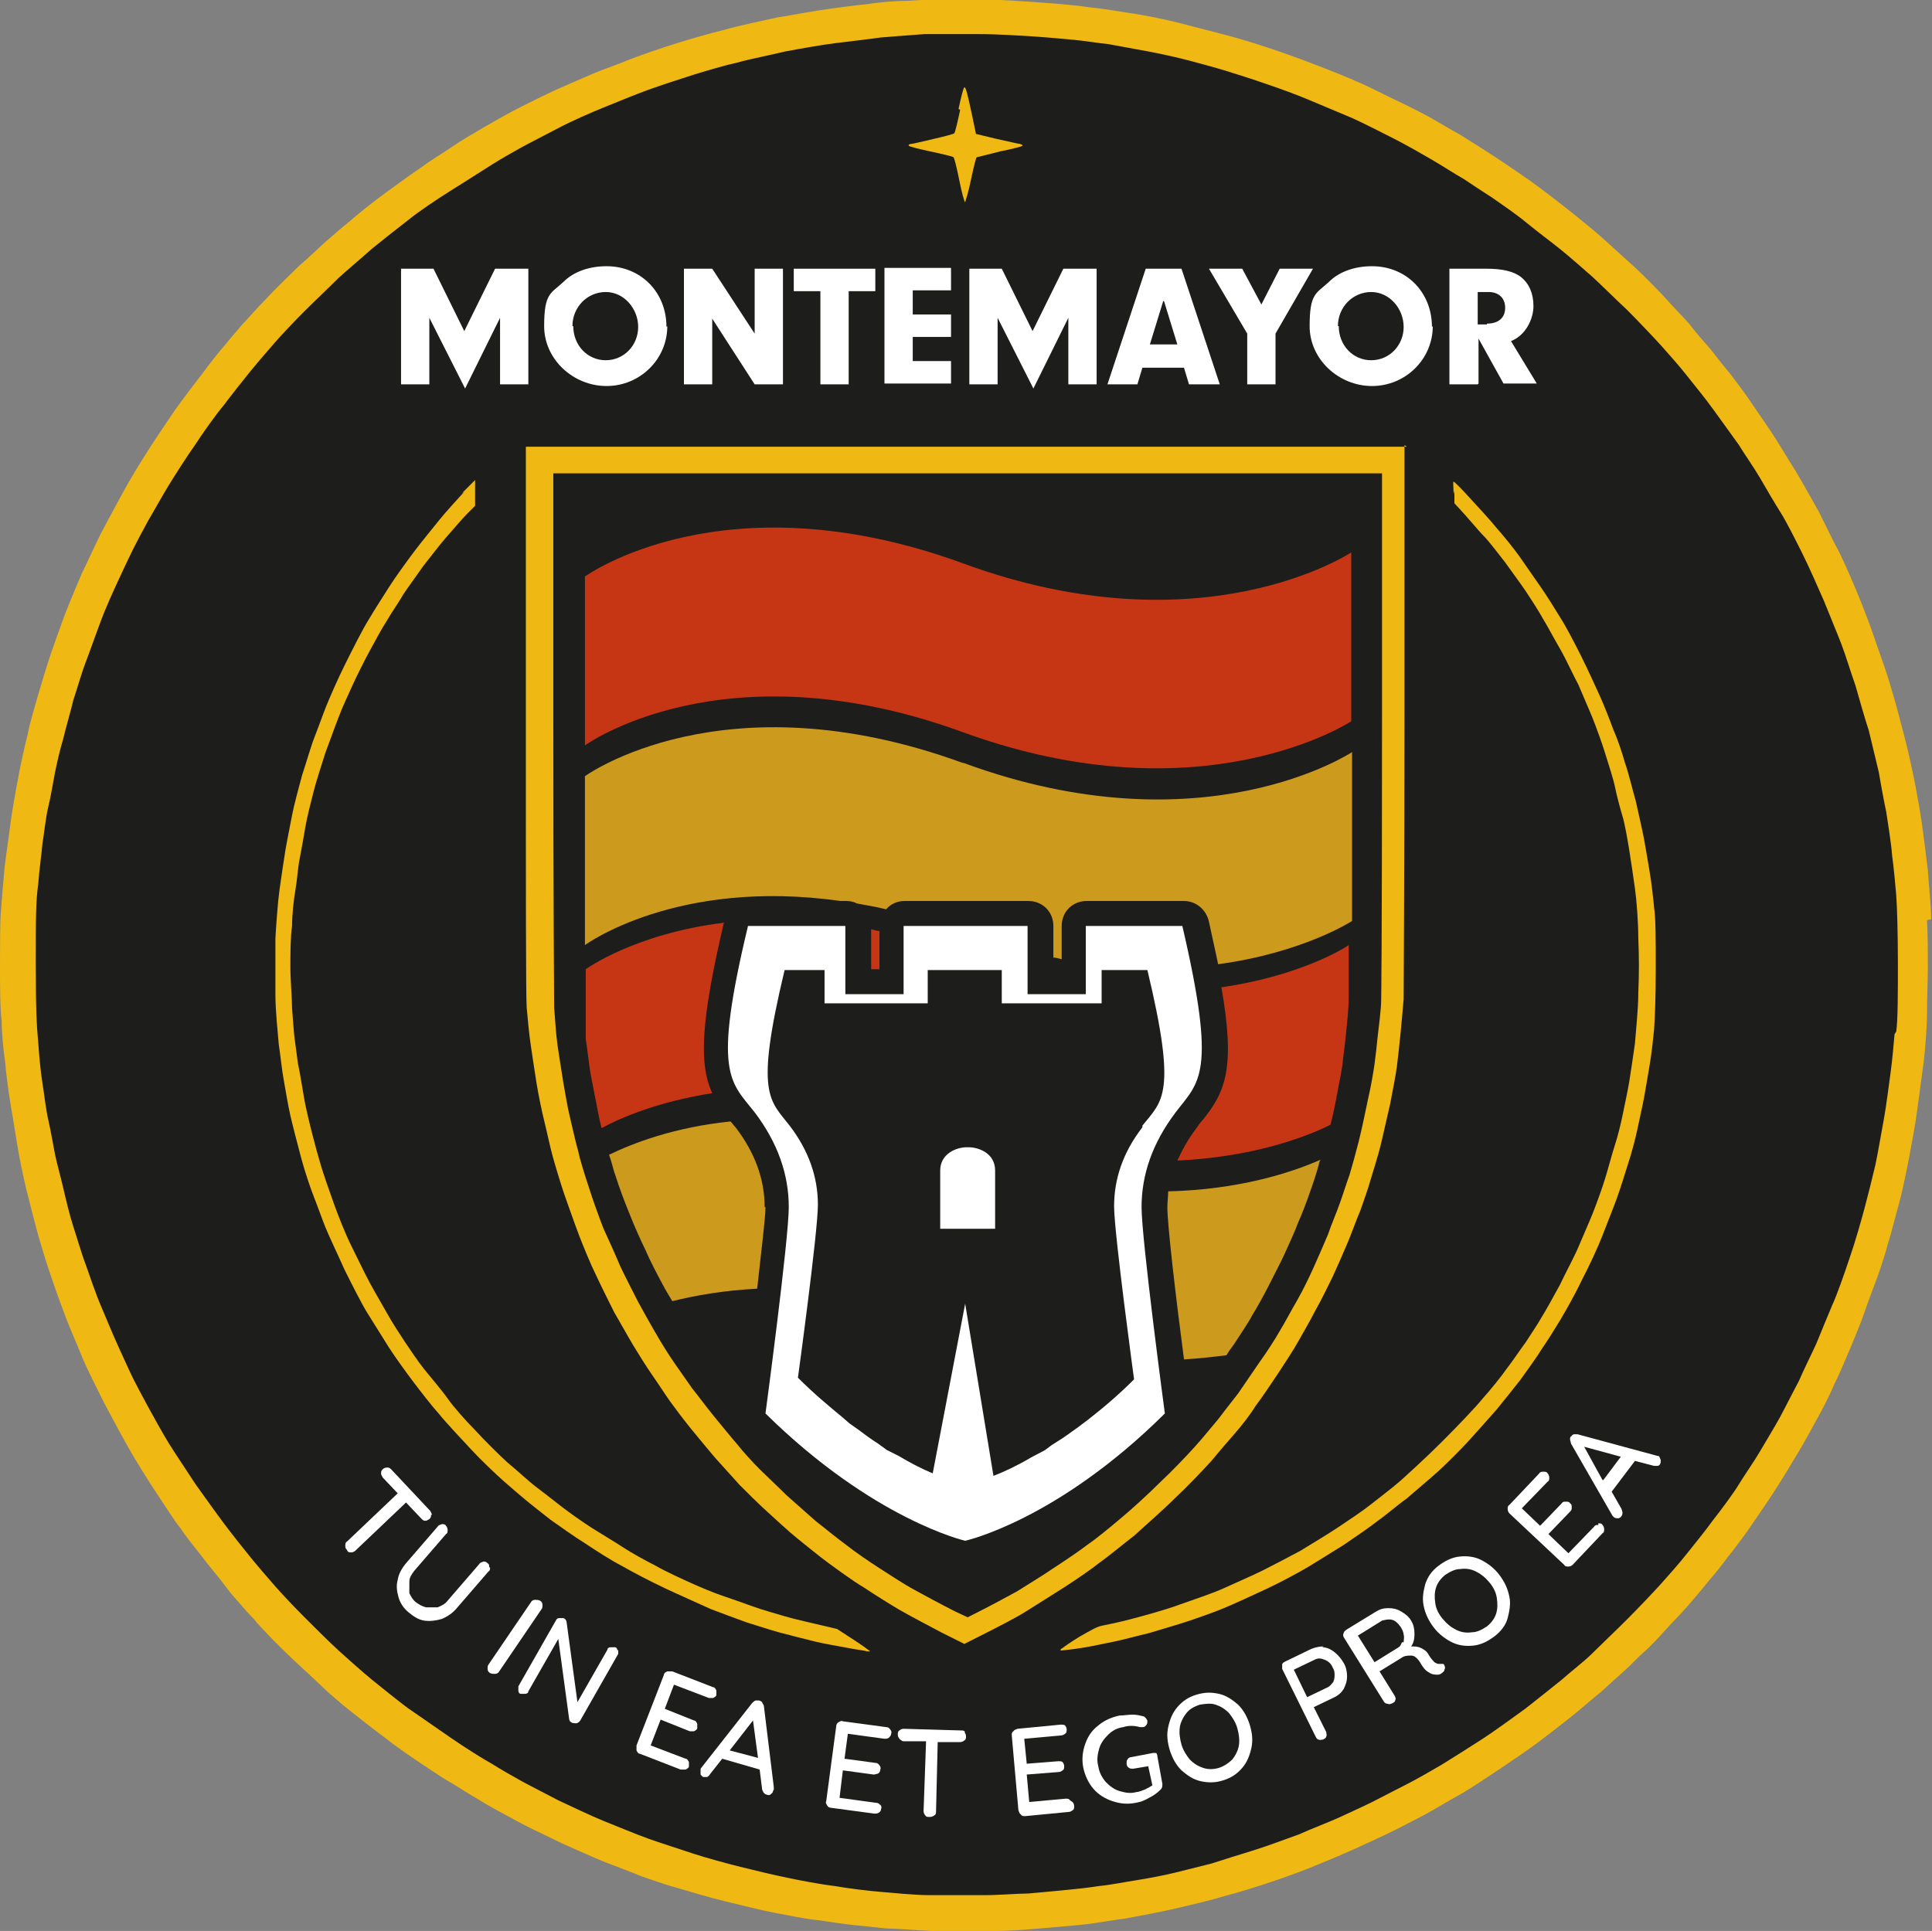 <svg viewBox="0 0 232.2 232.1" version="1.1" xmlns="http://www.w3.org/2000/svg" id="Capa_2">
  
  <rect x="0" y="0" width="232.2" height="232.1" fill="#808080" stroke="none"/>
  
  <defs>
    <style>
      .st0 {
        fill: #cc9a1d;
      }

      .st1, .st2 {
        fill: #fff;
      }

      .st2, .st3 {
        fill-rule: evenodd;
      }

      .st4 {
        fill: #c63614;
      }

      .st5, .st3 {
        fill: #efb812;
      }

      .st6 {
        fill: #1d1d1b;
      }
    </style>
  </defs>
  <circle r="113.9" cy="116.4" cx="116.6" class="st6"></circle>
  <path d="M142.2,111.3h0,0M142.2,111.3c4.3,17.9,2.1,18.7-.8,22.4-2.8,3.7-4.1,7.5-4.1,11.4s2.8,24.8,2.8,24.8c-13,12.8-24,15.3-24,15.3,0,0-11-2.5-24-15.3,0,0,2.8-20.9,2.8-24.8s-1.3-7.7-4.1-11.4c-2.8-3.7-5-4.5-.8-22.4h11.7v8.2h7v-8.2h14.9v8.2h7v-8.2h11.6M120.4,120.7v-4h-8.9v4h-12.4v-4h-4.8c-3.6,15-1.8,15.7.6,18.7,2.4,3.1,3.4,6.3,3.4,9.5s-2.4,20.8-2.4,20.8c1.9,1.8,3.7,3.4,5.4,4.8l.8.7,1,.7c.8.6,1.6,1.2,2.4,1.7l1.1.8,1.4.7c1.6.9,2.9,1.6,4.1,2.1l3.9-20.4,3.4,20.7c1.2-.5,2.7-1.2,4.5-2.2l1.7-.9.8-.6c.8-.5,1.6-1,2.4-1.6l.7-.5,1.2-.9c1.8-1.4,3.7-3,5.6-4.9,0,0-2.4-17.5-2.4-20.8s1.1-6.5,3.4-9.5h0c2.4-3.1,4.2-3.7.6-18.7h-5.5v4h-12M142.2,108.3h-11.7c-1.7,0-3,1.3-3,3v5.2h-1v-5.2c0-1.7-1.3-3-3-3h-14.9c-1.7,0-3,1.3-3,3v5.2h-1v-5.2c0-1.7-1.3-3-3-3h-11.7c-1.4,0-2.6,1-2.9,2.3-3.9,16.4-2.8,19.8.7,24.2.2.2.4.5.6.8,2.3,3,3.5,6.2,3.5,9.6s-1.7,16.1-2.8,24.4c-.1.9.2,1.9.9,2.5,13.5,13.3,25,16,25.5,16.1.2,0,.4,0,.7,0s.4,0,.6,0c.5-.1,12-2.8,25.5-16.1.7-.7,1-1.6.9-2.5-1.1-8.3-2.8-21.7-2.8-24.4s1.2-6.6,3.5-9.6c.2-.3.4-.5.6-.8,3.5-4.4,4.6-7.8.7-24-.2-1.4-1.5-2.5-3-2.5h0Z" class="st6"></path>
  <path d="M232.1,110.5c0-1.6-.3-4.2-.4-5.9-.2-1.7-.5-4.1-.7-5.5-.2-1.4-.6-3.7-.9-5.2-.3-1.5-.8-3.8-1.2-5.3-.4-1.5-.9-3.5-1.2-4.5-.3-1-.8-2.8-1.2-3.9-.4-1.1-1.1-3.2-1.6-4.6-.5-1.4-1.4-3.7-2-5.1-.6-1.4-1.5-3.5-2.1-4.6s-1.6-3.2-2.2-4.4c-.7-1.2-1.9-3.4-2.8-4.9-.9-1.4-2.2-3.6-3-4.8-.8-1.2-2-2.9-2.6-3.8-.6-.9-1.6-2.2-2.2-3-.6-.7-1.7-2.1-2.4-3-.8-.9-2-2.3-2.6-3.1-.7-.8-1.9-2-2.6-2.8-.7-.8-1.7-1.8-2.2-2.3-.5-.5-1.5-1.5-2.3-2.2-.8-.7-2.2-2-3.2-2.9-1-.9-2.6-2.2-3.6-3-1-.8-2.8-2.2-4-3.1-1.2-.9-3.4-2.4-4.9-3.4-1.5-1-3.6-2.3-4.7-3-1.1-.6-2.6-1.5-3.3-1.9-.7-.4-2.6-1.4-4.1-2.1s-3.6-1.8-4.8-2.3c-1.1-.5-3.3-1.4-4.9-2-1.5-.6-4-1.5-5.5-2-1.5-.5-4-1.3-5.6-1.7-1.6-.4-4.2-1.1-5.8-1.5-1.6-.4-4.1-.9-5.5-1.1-1.4-.2-3.6-.6-4.9-.7-1.2-.2-3.4-.4-4.7-.5s-4.1-.3-6.2-.4c-2.1,0-4.2-.1-4.9-.1-.6,0-1.7,0-2.4,0s-2.4.1-3.9.2c-1.5,0-3.6.2-4.8.4-1.2.1-3.3.4-4.8.6-1.5.2-4.1.7-6,1-1.8.4-4.7,1-6.4,1.5-1.7.4-4.4,1.2-6,1.7-1.6.5-3.9,1.3-5.2,1.8-1.2.5-3.2,1.2-4.4,1.7-1.2.5-3.2,1.4-4.6,2-1.3.6-3.3,1.6-4.3,2.1-1,.5-2.8,1.5-4,2.2-1.2.7-3.1,1.8-4.1,2.5s-2.7,1.7-3.6,2.4c-.9.6-3,2.1-4.5,3.2s-3.5,2.7-4.4,3.5c-.9.7-2.1,1.8-2.7,2.3-.6.5-2,1.9-3.2,2.9-1.1,1.1-2.9,2.8-4,4-1.1,1.1-2.2,2.4-2.6,2.8-.4.4-.7.8-.7.8,0,0-.8.9-1.6,1.9-.9,1-2.2,2.7-3,3.8-.8,1-1.9,2.5-2.5,3.3-.6.8-1.8,2.6-2.8,4.1-1,1.5-2.5,3.9-3.3,5.3-.8,1.4-2.2,4-3.1,5.7-.9,1.7-2,4.2-2.6,5.4-.5,1.2-1.4,3.3-1.9,4.6-.5,1.3-1.3,3.6-1.8,5-.5,1.5-1.2,3.8-1.6,5.2-.4,1.4-1,3.4-1.2,4.6-.3,1.1-.8,3.4-1.1,5-.3,1.6-.8,4.3-1,6s-.6,4.1-.7,5.4c-.1,1.2-.3,3.4-.4,4.8C0,110.9,0,113.9,0,116.1s0,5.2.2,6.6c0,1.4.2,3.5.4,4.8.1,1.2.4,3.7.7,5.4s.7,4.4,1,6c.3,1.6.8,3.9,1.1,5,.3,1.1.8,3.2,1.2,4.6.4,1.4,1.1,3.7,1.6,5.1.5,1.5,1.3,3.7,1.8,5,.5,1.3,1.4,3.3,1.9,4.6.5,1.2,1.7,3.6,2.6,5.4.9,1.7,2.3,4.3,3.1,5.7.8,1.4,2.3,3.8,3.3,5.3,1,1.5,2.2,3.4,2.8,4.1.5.8,1.7,2.3,2.5,3.3.8,1.1,2.2,2.7,3,3.8s1.8,2.1,2.1,2.5c.3.4,1.1,1.1,1.6,1.8.6.6,1.4,1.5,1.9,2,.5.5,1.9,1.9,3.1,3,1.2,1.1,2.7,2.5,3.3,3.1.6.5,1.8,1.6,2.7,2.3s2.9,2.3,4.4,3.4c1.5,1.2,3.6,2.6,4.5,3.2.9.6,2.5,1.7,3.6,2.3,1.1.7,2.9,1.8,4.1,2.5,1.2.7,3.1,1.7,4.2,2.3,1.1.6,3.3,1.6,4.9,2.4,1.6.7,4,1.8,5.3,2.3,1.3.5,3.2,1.2,4.1,1.6.9.3,2.8,1,4.3,1.4,1.4.4,4,1.2,5.7,1.6s4.4,1.1,6,1.4c1.6.3,4,.8,5.3.9,1.3.2,3.3.5,4.4.6,1.1.1,2.8.3,3.8.4.9,0,3.4.2,5.5.3,2.7.1,5,.1,7.8,0,2.2,0,5.1-.3,6.4-.4,1.3-.1,3.3-.3,4.3-.4,1-.1,3.2-.5,4.8-.7,1.6-.3,4.3-.8,6-1.2,1.7-.4,4.3-1,5.9-1.5,1.6-.4,4.1-1.2,5.6-1.7,1.5-.5,4-1.4,5.4-2,1.5-.6,3.6-1.5,4.7-2,1.1-.5,3.3-1.5,4.9-2.3s3.5-1.8,4.2-2.2c.7-.4,2.2-1.3,3.3-1.9,1.1-.6,3.2-2,4.7-3,1.5-1,3.7-2.5,4.9-3.4,1.2-.9,3-2.3,4-3.1,1-.8,2.6-2.2,3.6-3,1-.9,2.4-2.2,3.2-2.9.8-.8,1.8-1.8,2.3-2.2.4-.4,1.4-1.4,2.1-2.2.7-.8,1.9-2,2.6-2.8.7-.8,1.9-2.2,2.6-3.1.8-.9,1.9-2.3,2.4-3,.6-.7,1.6-2.1,2.2-2.9.6-.9,1.8-2.6,2.6-3.8.8-1.2,2.2-3.4,3-4.8.9-1.4,2.1-3.6,2.8-4.9.7-1.2,1.7-3.2,2.2-4.4.6-1.2,1.4-3.1,1.9-4.3.5-1.2,1.3-3.1,1.7-4.3.4-1.2,1.1-3,1.5-4.1.4-1.1,1-2.9,1.3-4.1.4-1.2.9-3.3,1.3-4.7.4-1.4.9-3.9,1.2-5.4.3-1.6.8-4.2,1-5.8.2-1.6.6-4.3.8-5.9.2-1.7.4-4.3.4-5.9,0-1.6.1-4.1.1-5.6s0-4-.1-5.6h0ZM227.7,124.3c-.1,1.2-.3,3.4-.5,4.8-.2,1.4-.5,3.9-.8,5.5-.3,1.6-.7,4-1,5.4-.3,1.3-.9,3.7-1.3,5.2-.4,1.5-1.2,4.3-1.8,6-.6,1.8-1.5,4.4-2.1,5.7-.6,1.4-1.4,3.4-1.9,4.6-.5,1.1-1.5,3.1-2.1,4.5-.7,1.3-1.7,3.3-2.3,4.4-.6,1.1-1.7,2.9-2.4,4.1-.7,1.2-1.9,2.9-2.5,3.9-.6,1-2,2.9-3.1,4.3-1,1.4-2.5,3.2-3.2,4.1s-2.1,2.5-3,3.5-2.8,3-4.2,4.4c-1.4,1.4-3.3,3.2-4.2,4.1-.9.9-2.6,2.2-3.6,3.1-1.1.9-3,2.4-4.4,3.5-1.4,1-3.7,2.7-5.1,3.6-1.4.9-3.6,2.3-4.9,3.1-1.2.7-3.1,1.8-4.1,2.3-1,.5-2.5,1.3-3.5,1.8-.9.5-2.9,1.4-4.4,2.1-1.5.7-3.9,1.6-5.2,2.2-1.4.5-3.8,1.4-5.4,1.9s-3.9,1.2-5.1,1.6c-1.2.3-3.2.8-4.4,1.1-1.2.3-3.3.7-4.6.9-1.3.2-3.3.6-4.5.7-1.2.2-3.1.4-4.2.5-1.1.1-3.1.3-4.3.4-1.2,0-3.6.2-5.2.2-1.7,0-4.6,0-6.6,0-2,0-4.7-.3-6-.4-1.3-.1-3.8-.4-5.5-.7-1.7-.2-4.3-.7-5.7-1-1.5-.3-4-.9-5.6-1.3-1.6-.4-4.2-1.1-5.7-1.6-1.5-.5-4-1.3-5.4-1.8-1.4-.5-3.8-1.5-5.3-2.1-1.5-.6-4-1.8-5.5-2.5-1.5-.8-3.5-1.8-4.4-2.3-.9-.5-2.5-1.4-3.6-2.1-1.1-.6-3.3-2-4.9-3.1-1.6-1.1-3.9-2.7-5.2-3.6-1.2-.9-3.2-2.5-4.3-3.4-1.1-.9-2.9-2.5-4-3.5-1.1-1-3-2.9-4.2-4.1-1.2-1.2-2.7-2.8-3.4-3.6-.7-.8-2-2.3-2.9-3.4-.9-1.1-2.4-3-3.3-4.2-.9-1.2-2.4-3.3-3.4-4.7-.9-1.4-2.4-3.6-3.2-4.9-.8-1.3-1.9-3.3-2.5-4.4-.6-1.1-1.4-2.6-1.8-3.4-.4-.8-1.2-2.6-1.8-3.9s-1.5-3.5-2.1-4.9-1.3-3.5-1.8-4.9c-.5-1.3-1.1-3.4-1.5-4.6-.4-1.2-.9-3.3-1.2-4.6-.3-1.3-.8-3.1-1-4.1-.2-1-.5-2.8-.8-4.1s-.5-3.2-.7-4.4c-.2-1.2-.4-3.3-.5-4.8-.2-2.1-.3-4.1-.3-9.6s0-7.5.3-9.6c.1-1.5.4-3.6.5-4.8.2-1.2.4-3.2.7-4.4s.6-3.1.8-4.1c.2-1,.6-2.8,1-4.1.3-1.3.9-3.3,1.2-4.6.4-1.2,1-3.3,1.5-4.6.5-1.3,1.3-3.6,1.8-4.9.5-1.4,1.5-3.6,2.1-4.9.6-1.3,1.4-3,1.8-3.8.4-.8,1.2-2.3,1.8-3.4.6-1,1.7-3,2.5-4.3.8-1.3,2.2-3.5,3.2-4.9.9-1.4,2.4-3.5,3.4-4.7.9-1.2,2.4-3.1,3.3-4.2.9-1.1,2.2-2.6,2.9-3.4s2.2-2.4,3.4-3.6c1.2-1.2,3.1-3,4.2-4.1,1.1-1,3-2.6,4-3.5,1.1-.9,3-2.4,4.3-3.4,1.2-1,3.6-2.6,5.2-3.6,1.6-1,3.8-2.4,4.9-3.1,1.1-.7,2.7-1.6,3.6-2.1.9-.5,2.9-1.5,4.4-2.3,1.5-.8,4-1.9,5.5-2.5,1.5-.6,3.9-1.6,5.3-2.1,1.4-.5,3.8-1.3,5.4-1.8s4-1.2,5.4-1.5c1.4-.4,4-.9,5.6-1.3,1.6-.3,4.4-.8,6-1s4.2-.5,5.6-.7c1.4-.1,3.7-.3,5.2-.4,1.4,0,4.4,0,6.6,0,2.2,0,5.3.2,6.8.3s3.6.3,4.7.4,2.9.4,4,.5c1.1.2,3.3.6,4.9.9,1.6.3,3.8.8,4.9,1.1,1.1.3,3,.8,4.3,1.2s3.5,1.1,4.9,1.6c1.5.5,3.7,1.3,5.1,1.9s3.6,1.5,5,2.1c1.4.6,3.7,1.8,5.1,2.5,1.4.7,3.5,1.9,4.7,2.6,1.2.7,2.9,1.8,3.8,2.3.9.6,2.4,1.6,3.5,2.3,1,.7,2.9,2,4.1,3,1.2,1,3.1,2.4,4.2,3.3s2.7,2.3,3.6,3.1c.9.8,2.8,2.7,4.2,4,1.4,1.4,3.3,3.4,4.2,4.4s2.3,2.6,3,3.5c.7.9,2.2,2.7,3.2,4.1,1,1.4,2.4,3.3,3.1,4.3.6,1,1.8,2.7,2.5,3.9.7,1.2,1.8,3.1,2.5,4.2s1.8,3.3,2.6,4.9,1.9,4.1,2.6,5.7c.6,1.5,1.6,3.9,2.1,5.2.5,1.3,1.2,3.6,1.7,5,.4,1.4,1.1,3.9,1.6,5.4.4,1.6.9,3.8,1.2,5,.2,1.2.6,3.4.9,4.8.2,1.4.6,3.7.7,5.2.2,1.4.4,3.6.5,4.8.1,1.3.2,4.6.2,8.2s0,6.8-.2,8.2h0Z" class="st3"></path>
  <path d="M55.8,59.1c-.8.9-2.2,2.4-3,3.4-.8,1-2.2,2.7-3.1,3.9-.9,1.2-2.2,3-2.9,4.1-.7,1.1-1.8,2.8-2.5,4-.7,1.1-1.9,3.5-2.8,5.3-.9,1.8-1.9,4.1-2.3,5.1-.4,1-1,2.7-1.4,3.7-.4,1-1,3.1-1.5,4.6-.4,1.5-1,3.7-1.2,4.8-.2,1.1-.6,3-.8,4.2-.2,1.2-.5,3.3-.7,4.7-.2,1.4-.4,4.1-.5,5.9,0,2.3,0,4.4,0,6.8,0,1.9.3,4.6.4,5.9.2,1.3.4,3.3.6,4.3.2,1.1.5,3,.8,4.3.3,1.3.9,3.6,1.3,5.1.4,1.5,1.1,3.6,1.5,4.6s1,2.7,1.4,3.7c.4,1,1.5,3.3,2.3,5.1.9,1.8,2.1,4.2,2.8,5.3.7,1.1,1.8,2.9,2.5,4,.7,1.1,2,2.9,2.9,4.1.9,1.2,2.3,3,3.2,4,.8,1,2.6,2.9,3.8,4.2s3,3,3.9,3.8c.9.8,2.2,1.9,2.8,2.4.6.5,2,1.6,2.9,2.3,1,.7,2.8,2,4.1,2.8,1.2.8,3.2,2.1,4.4,2.7,1.2.7,3.5,1.9,5.2,2.7,1.7.8,4.2,1.9,5.5,2.5,1.3.5,3.2,1.2,4.3,1.6,1,.3,2.8.9,3.9,1.2,1.1.3,3.1.8,4.3,1.1,1.2.3,3.1.6,4.1.8s2,.3,2.2.4c.2,0,.4,0,.4,0,0,0-.9-.7-2-1.4l-2-1.3c-3.4-.8-5.2-1.2-6.2-1.5-1-.3-2.8-.8-3.9-1.2-1.1-.4-2.8-1-3.7-1.3s-2.6-1-3.7-1.5-3.1-1.4-4.3-2.1c-1.2-.6-3-1.6-3.9-2.2s-2.6-1.6-3.7-2.3c-1.1-.7-2.8-1.9-3.7-2.6-.9-.7-2.3-1.8-3.1-2.4-.8-.6-2.3-2-3.4-2.9-1.1-1-2.8-2.7-3.9-3.9-1.1-1.1-2.6-2.8-3.3-3.8s-2-2.5-2.8-3.5c-.8-1-1.8-2.5-2.4-3.4s-1.5-2.3-2-3.2c-.5-.9-1.5-2.6-2.1-3.7-.6-1.1-1.6-3.2-2.3-4.6-.7-1.4-1.6-3.7-2.1-5.1s-1.2-3.4-1.5-4.4c-.3-1-.8-2.8-1.1-4-.3-1.2-.8-3.2-1-4.5-.2-1.2-.5-3-.7-3.9-.1-.9-.3-2.2-.4-3s-.2-2.4-.3-3.6c0-1.2-.2-3.4-.2-4.9s0-3.7.2-5c0-1.3.2-3.2.4-4.3s.3-2.7.5-3.7c.2-1,.5-2.7.7-3.9.2-1.2.7-3.1,1-4.3.3-1.2,1-3.3,1.4-4.6.5-1.3,1.2-3.3,1.6-4.3.4-1.1,1.2-2.8,1.7-3.9.5-1.1,1.4-2.9,2-4,.6-1.1,1.5-2.8,2.1-3.7.5-.9,1.5-2.3,2-3.2.6-.9,1.7-2.4,2.4-3.4.8-1,2-2.6,2.8-3.5.8-.9,1.9-2.2,2.4-2.7l1-1v-3.1c0,0-1.6,1.6-1.6,1.6h0ZM174.8,59v1.5c1.8,1.9,2.8,3.2,3.5,3.9s1.8,2.2,2.6,3.2c.7,1,1.9,2.6,2.5,3.5s1.5,2.3,2,3.2c.5.8,1.4,2.5,2.1,3.7.7,1.2,1.6,3.2,2.2,4.3.5,1.2,1.3,3,1.7,4,.4,1,1.1,2.9,1.5,4.2.4,1.3,1,3.1,1.2,4.1s.6,2.5.9,3.5.6,2.8.8,4c.2,1.2.5,3.3.7,4.7.2,1.4.4,4.1.4,5.9.1,2.5.1,4.2,0,6.7,0,1.9-.3,4.6-.4,6-.2,1.4-.5,3.5-.7,4.7-.2,1.2-.6,3-.8,4-.2,1-.6,2.6-.9,3.5s-.8,2.8-1.2,4.1c-.4,1.3-1.1,3.2-1.5,4.2-.4,1-1.2,2.8-1.7,4-.5,1.2-1.6,3.2-2.2,4.5-.7,1.3-1.7,3.1-2.2,3.9-.5.9-1.4,2.2-1.9,3-.6.8-1.6,2.3-2.3,3.2-.7,1-2,2.6-2.9,3.6-.8,1-3,3.3-4.9,5.2-1.8,1.8-4.1,3.9-5,4.7-.9.8-2.5,2-3.5,2.8-1,.8-2.8,2-4,2.8-1.2.8-3.2,2-4.5,2.8-1.3.7-3.4,1.8-4.6,2.4-1.2.6-3.3,1.5-4.6,2.1-1.3.6-3.7,1.4-5.4,2-1.6.6-4.2,1.3-5.7,1.7-1.5.4-3,.7-3.5.8-.6.1-1.3.5-2.7,1.3-1,.6-2,1.3-2.1,1.4-.2.1-.3.2-.2.3,0,0,1.1-.1,2.4-.3,1.3-.2,3.1-.6,4.1-.8,1-.2,2.8-.7,4.1-1,1.3-.4,3.4-1,4.6-1.4,1.2-.4,3.2-1.1,4.4-1.6,1.2-.5,3.6-1.6,5.3-2.4,1.7-.8,3.9-2,4.9-2.6,1-.6,2.9-1.8,4.2-2.6,1.3-.9,3.1-2.1,4.1-2.9,1-.7,2.5-2,3.5-2.7.9-.8,2.6-2.2,3.7-3.2,1.1-1,2.8-2.7,3.8-3.8,1-1.1,2.5-2.8,3.3-3.7.8-1,2.1-2.6,2.8-3.5.7-1,1.9-2.6,2.5-3.6.7-1,1.7-2.6,2.3-3.6.6-1,1.8-3.1,2.6-4.8.9-1.7,2-4.1,2.5-5.4.5-1.3,1.3-3.3,1.7-4.4.4-1.1,1-3,1.4-4.3.4-1.2.9-3.1,1.1-4.1.2-1,.6-2.7.8-3.8.2-1.1.5-2.9.7-4.1.2-1.2.4-3,.5-4.1.1-1.2.2-4,.2-7.3s0-6.1-.2-7.3c-.1-1.1-.3-2.9-.5-4.1-.2-1.2-.5-3-.7-4.1-.2-1.1-.7-3.2-1-4.6-.4-1.4-.9-3.5-1.3-4.6-.3-1.1-.9-2.9-1.4-4-.4-1.1-1.1-2.9-1.6-4-.5-1.1-1.5-3.3-2.3-4.9s-1.9-3.7-2.5-4.6c-.6-1-1.6-2.6-2.3-3.6-.7-1-1.8-2.6-2.5-3.6-.7-1-2-2.6-2.8-3.5-.8-1-2.3-2.6-3.3-3.7-1-1.1-1.8-1.9-1.9-1.9s0,.7,0,1.5h0Z" class="st3"></path>
  <path d="M166.1,56.7v28.9c0,0,0,.2,0,.2,0,29.9-.1,33.8-.1,34.3,0,1.3-.3,3.3-.4,4.3-.1,1.1-.3,2.7-.4,3.5-.1.7-.4,2.6-.8,4.3-.3,1.5-.8,3.8-1.1,5-.3,1.2-.8,3-1.1,4-.4,1.1-.9,2.7-1.2,3.5-.3.9-1,2.5-1.4,3.7-.5,1.2-1.3,3-1.7,3.9-.4.9-1.3,2.8-2,4-.7,1.2-1.6,2.9-2.1,3.7-.5.9-1.6,2.6-2.4,3.7-.8,1.2-2,2.9-2.6,3.8-.7.9-1.8,2.3-2.4,3.1-.6.7-1.8,2.2-2.8,3.3-.9,1-2.7,2.9-4.2,4.3-1.4,1.4-3.6,3.4-4.7,4.3-1.3,1.1-3,2.5-3.9,3.1-.9.7-2.8,2-4.2,2.9-1.3.9-3.3,2.1-4.4,2.8-1.1.6-3.1,1.7-5.9,3.1l-1.5-.7c-1.6-.8-3.8-2-4.9-2.6-1.3-.7-3.1-1.9-4.2-2.6-1.1-.7-3-2-4-2.8-1.1-.8-2.8-2.2-3.7-2.9-.9-.8-2.5-2.2-3.5-3.1-1-1-2.5-2.4-3.2-3.1-.8-.8-2-2.1-2.7-3-.7-.8-2-2.4-2.9-3.5-.9-1.1-2-2.6-2.5-3.2-.5-.7-1.4-2-2.1-3-.7-1-1.7-2.6-2.2-3.5-.6-1-1.6-2.8-2.2-3.9-.6-1.2-1.6-3.1-2.2-4.4-.5-1.2-1.4-3.2-2-4.5-.5-1.3-1.3-3.5-1.7-4.8-.5-1.5-1.1-3.4-1.3-4.4-.3-1-.7-2.9-1-4.1-.3-1.2-.6-3.1-.8-4.2-.2-1.2-.5-3.2-.7-4.5-.2-1.4-.3-3.4-.4-4.5,0-1.2-.1-10.9-.1-34.6v-29.6h99.9M169.1,53.7H63.2v32.6c0,21.2,0,33.4.1,34.8.1,1.2.3,3.3.5,4.6.2,1.3.5,3.4.7,4.6.2,1.2.6,3.2.9,4.4.3,1.2.7,3.1,1,4.2.3,1.1.9,3.1,1.4,4.6.5,1.4,1.3,3.7,1.8,5,.5,1.3,1.4,3.5,2,4.7.6,1.3,1.6,3.3,2.2,4.5.7,1.2,1.7,3,2.3,4s1.6,2.6,2.3,3.6c.7,1,1.6,2.4,2.1,3.1.5.7,1.7,2.3,2.6,3.4.9,1.1,2.3,2.8,3,3.6.8.9,2,2.2,2.8,3.1.8.8,2.3,2.3,3.3,3.2,1,.9,2.6,2.4,3.6,3.2,1,.8,2.7,2.2,3.8,3,1.1.8,3,2.2,4.2,2.9,1.2.8,3.1,2,4.3,2.7,1.2.7,3.5,1.9,5,2.7l2.8,1.4c4.2-2.1,6.3-3.2,7.4-3.9,1.1-.7,3.2-2,4.6-2.9,1.4-.9,3.3-2.2,4.3-3,1-.7,2.8-2.2,4.1-3.2,1.2-1.1,3.5-3.1,4.9-4.5,1.5-1.4,3.4-3.4,4.4-4.5.9-1.1,2.2-2.6,2.9-3.4.7-.8,1.8-2.2,2.4-3.2.7-.9,1.9-2.7,2.7-3.9.8-1.2,1.9-2.9,2.4-3.8.5-.9,1.5-2.6,2.1-3.8.7-1.2,1.6-3.1,2.1-4.1.5-1.1,1.3-2.9,1.8-4.1.5-1.2,1.1-2.9,1.5-3.8.3-.9.9-2.5,1.2-3.6.3-1,.9-2.9,1.2-4.1.3-1.2.8-3.5,1.2-5.2.3-1.6.7-3.6.8-4.5.1-.9.3-2.5.4-3.6.1-1.1.3-3.1.4-4.4,0-1.5.1-14.5.1-34.5h0s0-32.1,0-32.1h0Z" class="st5"></path>
  <g>
    <path d="M51.8,182.1c0,.2,0,.3-.2.5-.2.1-.3.2-.5.2s-.3-.1-.5-.3l-1.8-1.9-6.1,5.8c-.1.1-.3.2-.5.2-.2,0-.4,0-.5-.3-.2-.2-.2-.3-.2-.5,0-.2,0-.4.2-.5l6.1-5.8-1.8-1.9c-.1-.2-.2-.3-.2-.5,0-.2,0-.3.2-.5.1-.1.3-.2.5-.2.2,0,.3,0,.5.2l4.7,5c.1.2.2.3.2.5Z" class="st1"></path>
    <path d="M58.9,188.4c0,.2,0,.4-.2.5l-3.8,4.4c-.5.6-1.1,1-1.8,1.3-.7.2-1.4.3-2.1.2-.7-.1-1.3-.5-1.9-1-.6-.5-1-1.1-1.2-1.8s-.3-1.4-.1-2.1c.1-.7.5-1.4,1-2l3.8-4.4c.1-.2.3-.2.5-.3.2,0,.4,0,.5.2.1.1.2.3.2.5,0,.2,0,.4-.2.5l-3.8,4.4c-.3.4-.6.8-.6,1.3,0,.5,0,.9,0,1.4.2.4.4.8.8,1.1.4.3.8.5,1.2.6.5,0,.9,0,1.4,0,.5-.2.9-.4,1.2-.8l3.8-4.4c.1-.2.3-.2.5-.3.2,0,.3,0,.5.2.2.1.2.3.2.5Z" class="st1"></path>
    <path d="M59.5,201.2c-.2,0-.4,0-.6-.1-.2-.1-.3-.3-.3-.5,0-.2,0-.4.1-.5l5.1-7.5c.1-.2.3-.3.5-.3s.4,0,.6.1c.2.1.3.3.3.5s0,.4-.1.5l-5.1,7.5c-.1.2-.3.3-.5.3Z" class="st1"></path>
    <path d="M74.3,198.3c0,.2,0,.3,0,.5l-4.5,7.9c-.1.2-.2.3-.4.4s-.4,0-.6,0c0,0-.2-.1-.3-.2,0,0-.1-.2-.1-.3l-1.3-9.6-3.6,6.3c0,.2-.2.3-.4.3-.2,0-.3,0-.5,0s-.3-.2-.3-.4c0-.2,0-.3,0-.5l4.5-7.9c.1-.2.2-.3.4-.3.2,0,.4,0,.5,0,.1,0,.2.1.3.2,0,0,.1.2.1.3l1.3,9.6,3.6-6.3c0-.2.2-.3.4-.3.2,0,.3,0,.5,0s.3.2.3.4Z" class="st1"></path>
    <path d="M82.8,211.8c0,.2,0,.4,0,.5,0,.2-.2.3-.4.4-.2,0-.4,0-.6,0l-4.9-1.9c-.2,0-.3-.2-.4-.4,0-.2,0-.4,0-.6l3.3-8.5c0-.2.2-.3.4-.4.2,0,.4,0,.6,0l4.9,1.9c.2,0,.3.2.4.4,0,.2,0,.4,0,.5,0,.2-.2.3-.4.4-.2,0-.4,0-.5,0l-4.2-1.6-1.1,2.9,3.5,1.4c.2,0,.3.2.4.4,0,.2,0,.3,0,.5,0,.2-.2.3-.4.4-.2,0-.4,0-.5,0l-3.5-1.4-1.2,3.1,4.2,1.6c.2,0,.3.2.4.4Z" class="st1"></path>
    <path d="M92.9,215.3c0,.2-.2.3-.3.4s-.3.1-.5,0c-.1,0-.2-.1-.3-.2s-.1-.2-.2-.4l-.3-2.4-4.5-1.3-1.5,1.9c0,.1-.2.2-.3.3-.1,0-.3,0-.4,0-.2,0-.3-.2-.4-.3,0-.1,0-.3,0-.5,0,0,0-.1,0-.2l6.2-7.9c.1-.1.2-.2.4-.3.1,0,.3,0,.4,0,.1,0,.3.1.4.2,0,.1.1.2.2.4l1.2,9.8c0,0,0,.2,0,.3ZM87.7,210.4l3.4.9-.6-4.5-2.8,3.6Z" class="st1"></path>
    <path d="M105.8,216.9c.1.2.2.3.1.5,0,.2-.1.4-.3.5-.2.1-.3.1-.5.1l-5.2-.7c-.2,0-.4-.1-.5-.3-.1-.2-.2-.3-.1-.5l1.2-9c0-.2.1-.4.3-.5.2-.1.3-.2.5-.1l5.2.7c.2,0,.4.1.5.3.1.1.2.3.1.5,0,.2-.1.3-.3.5-.2.1-.3.1-.5.1l-4.4-.6-.4,3,3.7.5c.2,0,.4.1.5.3.1.1.2.3.1.5,0,.2-.1.4-.3.5-.1,0-.3.1-.5.1l-3.7-.5-.4,3.3,4.4.6c.2,0,.4.1.5.3Z" class="st1"></path>
    <path d="M115.9,208.2c.1.1.2.3.2.5,0,.2,0,.4-.2.5-.1.1-.3.2-.5.2h-2.7c0,0-.2,8.3-.2,8.3,0,.2,0,.4-.2.5-.1.1-.3.2-.6.2-.2,0-.4,0-.5-.2-.1-.1-.2-.3-.2-.5l.3-8.4h-2.7c-.2,0-.4-.2-.5-.3s-.2-.3-.2-.5c0-.2,0-.4.2-.5.1-.1.3-.2.5-.2l6.9.2c.2,0,.4,0,.5.2Z" class="st1"></path>
    <path d="M128.9,216.6c.1.1.2.3.2.5,0,.2,0,.4-.2.5-.1.1-.3.2-.5.2l-5.2.5c-.2,0-.4,0-.5-.2-.2-.1-.2-.3-.3-.5l-.8-9c0-.2,0-.4.2-.5.1-.2.3-.2.5-.3l5.2-.5c.2,0,.4,0,.5.1s.2.3.2.5c0,.2,0,.4-.2.5-.1.1-.3.2-.5.2l-4.4.4.3,3,3.8-.3c.2,0,.4,0,.5.1.1.1.2.3.2.5,0,.2,0,.4-.2.5-.1.1-.3.2-.5.2l-3.8.3.3,3.3,4.4-.4c.2,0,.4,0,.5.2Z" class="st1"></path>
    <path d="M138.8,210.6c.2.1.3.3.3.5l.6,3.3c0,.3,0,.5-.2.7-.4.4-.8.7-1.4,1-.5.3-1,.5-1.6.6-1,.2-1.9.1-2.8-.2-.9-.3-1.7-.8-2.3-1.5-.6-.7-1-1.6-1.2-2.5-.2-1-.1-1.9.2-2.8s.8-1.7,1.6-2.3c.7-.6,1.6-1,2.6-1.2.5,0,1-.1,1.5-.1s.9.1,1.3.2c.1,0,.2.1.3.2s.1.2.2.3c0,.2,0,.4-.1.5-.1.2-.3.3-.4.3-.1,0-.3,0-.4,0-.7-.2-1.4-.2-2,0-.7.1-1.3.4-1.8.9s-.9,1-1.1,1.7c-.2.7-.3,1.4-.1,2.1.1.7.4,1.3.9,1.9.5.5,1,.9,1.7,1.1.7.2,1.3.3,2,.1.3,0,.7-.2,1-.3.4-.2.6-.3.9-.5l-.5-2.3-1.8.3c-.2,0-.4,0-.5-.1-.2-.1-.3-.3-.3-.5,0-.2,0-.4.1-.5.1-.2.3-.3.5-.3l2.6-.5c.2,0,.4,0,.5.1Z" class="st1"></path>
    <path d="M150.4,210.1c-.2.9-.5,1.7-1.1,2.4-.6.7-1.3,1.2-2.3,1.5-.9.3-1.8.3-2.7.1-.9-.2-1.6-.7-2.3-1.3-.7-.7-1.1-1.5-1.4-2.4-.3-1-.4-1.9-.2-2.8s.5-1.7,1.1-2.4c.6-.7,1.3-1.2,2.3-1.5s1.8-.3,2.7-.1c.9.2,1.6.7,2.3,1.3.7.7,1.1,1.5,1.4,2.4.3,1,.4,1.9.2,2.8ZM147.7,205.9c-.5-.5-1-.8-1.6-1-.6-.2-1.2-.1-1.9,0-.6.2-1.2.5-1.6,1-.4.5-.7,1.1-.8,1.7-.1.7,0,1.4.2,2.1.2.7.6,1.3,1,1.8.5.5,1,.8,1.6,1,.6.2,1.2.2,1.9,0,.6-.2,1.2-.6,1.6-1,.4-.5.7-1.1.8-1.7.1-.7,0-1.4-.2-2.1-.2-.7-.6-1.3-1-1.8Z" class="st1"></path>
    <path d="M158.9,198c.5,0,1,.2,1.5.6s.8.8,1.1,1.3c.3.5.4,1.1.4,1.6,0,.6-.2,1.1-.4,1.5-.3.5-.7.8-1.1,1l-2.5,1.2,1.5,3c0,.2.1.4,0,.5,0,.2-.2.3-.4.4-.2,0-.4.1-.5,0-.2,0-.3-.2-.4-.4l-4-8.1c0-.2,0-.4,0-.5,0-.2.2-.3.4-.4l3.1-1.5c.5-.2,1-.3,1.5-.3ZM160.2,202.3c.1-.3.2-.5.2-.9,0-.3,0-.6-.2-.9-.2-.5-.5-.8-1-1s-.8-.2-1.2,0l-2.5,1.2,1.6,3.3,2.5-1.2c.2-.1.4-.3.6-.6Z" class="st1"></path>
    <path d="M173.4,200c.1,0,.2.1.2.2.1.2.1.3,0,.5,0,.2-.2.3-.3.4s-.3.2-.5.2c-.3,0-.7,0-1.1-.3-.4-.2-.7-.6-1.1-1.3-.3-.4-.6-.7-1-.7-.4,0-.8,0-1.2.3l-2.6,1.6,1.8,2.9c.1.2.2.4.1.5,0,.2-.1.3-.3.4-.2.1-.4.2-.6.1-.2,0-.4-.1-.5-.3l-4.8-7.7c-.1-.2-.1-.4,0-.5,0-.2.2-.3.3-.4l3.6-2.2c.5-.3.9-.4,1.5-.4.5,0,1,.1,1.5.4.5.3.9.6,1.2,1.1.3.5.4,1,.4,1.6,0,.6-.1,1.1-.4,1.5.4,0,.8,0,1.2.2s.7.4.9.8c.3.5.6.8.7.9.2.1.3.2.5.2.1,0,.2,0,.3,0ZM168.7,197.4c0-.3.1-.6,0-.9,0-.3-.2-.7-.4-1-.3-.4-.6-.7-1-.8-.4-.1-.8,0-1.2.1l-2.9,1.8,2,3.2,2.9-1.8c.2-.1.3-.4.4-.6Z" class="st1"></path>
    <path d="M181.4,191.9c.2.9,0,1.8-.2,2.6s-.8,1.6-1.6,2.2-1.6,1-2.5,1.1c-.9.1-1.8,0-2.6-.4s-1.6-1-2.2-1.8c-.6-.8-1-1.6-1.2-2.6s0-1.8.2-2.6c.3-.9.8-1.6,1.6-2.2.8-.6,1.6-1,2.5-1.1.9-.1,1.8,0,2.6.4.8.4,1.6,1,2.2,1.8s1,1.6,1.2,2.6ZM177.4,188.9c-.6-.3-1.2-.4-1.9-.3-.6,0-1.2.3-1.8.7-.5.4-.9.9-1.1,1.5-.2.6-.2,1.2-.1,1.9.1.7.4,1.3.9,1.9.5.6,1,1,1.6,1.3s1.2.4,1.9.3c.6,0,1.2-.3,1.8-.7.5-.4.9-.9,1.1-1.5.2-.6.2-1.2.1-1.9s-.4-1.3-.9-1.9-1-1-1.6-1.3Z" class="st1"></path>
    <path d="M192.1,183.1c.2,0,.4,0,.5.2.1.1.2.3.2.5,0,.2,0,.4-.2.5l-3.6,3.8c-.1.1-.3.2-.5.2-.2,0-.4,0-.5-.2l-6.6-6.2c-.1-.1-.2-.3-.2-.5,0-.2,0-.4.2-.5l3.6-3.8c.1-.2.3-.2.5-.2.2,0,.4,0,.5.2.1.1.2.3.2.5,0,.2,0,.4-.2.5l-3.1,3.2,2.2,2.1,2.6-2.7c.1-.2.3-.2.5-.2.2,0,.4,0,.5.2.2.1.2.3.2.5,0,.2,0,.3-.2.5l-2.6,2.7,2.4,2.3,3.1-3.2c.1-.2.3-.2.5-.2Z" class="st1"></path>
    <path d="M199.3,175c.2.1.2.3.3.5,0,.2,0,.4-.1.5,0,.1-.2.2-.3.2-.1,0-.3,0-.4,0l-2.3-.6-2.8,3.7,1.2,2.1c0,.1.1.3.1.4,0,.1,0,.3-.1.4-.1.2-.3.3-.4.3-.2,0-.3,0-.5-.1,0,0,0,0-.2-.2l-5-8.7c0-.2-.1-.3-.1-.5,0-.2,0-.3.2-.4,0-.1.2-.2.3-.2.1,0,.3,0,.4,0l9.6,2.6c0,0,.2,0,.3.1ZM192.7,177.9l2.1-2.8-4.4-1.2,2.2,4Z" class="st1"></path>
  </g>
  <path d="M115.7,67.7c-28.8-10.5-45.4,1.6-45.4,1.6v20.3s16.6-12.1,45.4-1.6c28.8,10.5,46.7-1.3,46.7-1.3v-20.3s-17.9,11.9-46.7,1.3Z" class="st4"></path>
  <path d="M105.7,111.9c-.3,0-.6-.1-1-.2v4.8h1v-4.6Z" class="st4"></path>
  <path d="M87.1,110.9c-10.8,1.3-16.7,5.6-16.7,5.6v7.9c0,.2,0,.3,0,.5.2,1.2.4,3.2.6,4.3.2,1.1.6,3,.8,4.1.1.6.3,1.5.5,2.3,2.4-1.3,6.9-3.2,13.3-4.2-1.6-3.5-1.4-8.5,1.4-20.5Z" class="st4"></path>
  <path d="M116.3,137.9h-.1c-1.3,0-3.2.8-3.2,2.8v7h6.6v-7c0-2.1-2-2.8-3.2-2.8h0Z" class="st2"></path>
  <path d="M115.7,91.7c-28.8-10.5-45.4,1.6-45.4,1.6v20.3s11-8.1,30.7-5.3h.7c.5,0,.9.1,1.3.3,1.1.2,2.3.4,3.5.7.5-.6,1.3-1,2.2-1h14.9c1.7,0,3,1.3,3,3v3.8c.3,0,.6.1,1,.2v-4c0-1.7,1.3-3,3-3h11.7c1.5,0,2.7,1.1,3,2.5.4,1.9.8,3.6,1.1,5.1,10.3-1.4,16.1-5.2,16.1-5.2v-20.3s-17.9,11.9-46.7,1.3Z" class="st0"></path>
  <g>
    <path d="M51.6,46.2h-3.4v-13.9h3.9l3.7,7.5,3.7-7.5h4v13.9h-3.4v-8l-4.2,8.5-4.3-8.5v8Z" class="st1"></path>
    <path d="M80.2,39.2c0,4-3.3,7.2-7.3,7.2s-7.5-3.2-7.5-7.2.8-3.9,2.3-5.3c1.3-1.3,3.2-1.9,5.2-1.9,4.1,0,7.2,3.1,7.2,7.3ZM68.9,39.2c0,2.3,1.7,4.1,3.9,4.1s3.9-1.8,3.9-4-1.7-4.2-3.9-4.2-4,1.8-4,4.1Z" class="st1"></path>
    <path d="M85.6,46.2h-3.4v-13.9h3.4l5.1,7.8v-7.8h3.4v13.9h-3.4l-5.1-7.9v7.9Z" class="st1"></path>
    <path d="M102,46.2h-3.4v-11.2h-3.2v-2.7h9.8v2.7h-3.2v11.2Z" class="st1"></path>
    <path d="M109.7,37.8h4.6v2.7h-4.6v2.9h4.6v2.7h-8v-13.9h8v2.7h-4.6v2.8Z" class="st1"></path>
    <path d="M119.9,46.2h-3.4v-13.9h3.9l3.7,7.5,3.7-7.5h4v13.9h-3.4v-8l-4.2,8.5-4.3-8.5v8Z" class="st1"></path>
    <path d="M137.3,44.2l-.6,2h-3.6l4.6-13.9h4.3l4.6,13.9h-3.7l-.6-2h-4.9ZM139.8,36.2l-1.6,5.2h3.3l-1.6-5.2Z" class="st1"></path>
    <path d="M153.3,46.2h-3.4v-6.1l-4.6-7.8h4l2.3,4.3,2.2-4.3h4l-4.5,7.8v6.1Z" class="st1"></path>
    <path d="M172.2,39.2c0,4-3.3,7.2-7.3,7.2s-7.5-3.2-7.5-7.2.8-3.9,2.3-5.3c1.3-1.3,3.2-1.9,5.2-1.9,4.1,0,7.2,3.1,7.2,7.3ZM160.9,39.2c0,2.3,1.7,4.1,3.9,4.1s3.9-1.8,3.9-4-1.7-4.2-3.9-4.2-4,1.8-4,4.1Z" class="st1"></path>
    <path d="M177.6,46.2h-3.4v-13.9h4.5c1.8,0,3.2.3,4.1,1,1,.8,1.5,2,1.5,3.5s-.9,3.5-2.7,4.2l3.1,5.1h-4l-3-5.4v5.4ZM178.7,38.9c1.4,0,2.2-.7,2.2-1.9s-.8-1.9-2-1.9h-1.3v3.9h1.1Z" class="st1"></path>
  </g>
  <path d="M142.2,111.3h-11.7v8.2h-7v-8.2h-14.9v8.2h-7v-8.2h-11.7c-4.3,17.9-2.1,18.7.8,22.4,2.8,3.7,4.1,7.5,4.1,11.4s-2.8,24.8-2.8,24.8c13,12.8,24,15.3,24,15.3,0,0,11-2.4,24-15.3,0,0-2.8-20.9-2.8-24.8s1.3-7.7,4.1-11.4,5-4.4.8-22.4h0ZM137.3,135.5c-2.4,3.1-3.4,6.3-3.4,9.5s2.4,20.8,2.4,20.8c-1.9,1.9-3.8,3.5-5.6,4.9l-1.2.9-.7.5c-.8.6-1.6,1.1-2.4,1.6l-.8.6-1.7.9c-1.7,1-3.2,1.7-4.5,2.2l-3.4-20.7-3.9,20.4c-1.2-.5-2.6-1.2-4.1-2.1l-1.4-.7-1.1-.8c-.8-.5-1.6-1.1-2.4-1.7l-1-.7-.8-.7c-1.7-1.4-3.5-2.9-5.4-4.8,0,0,2.4-17.5,2.4-20.8s-1.1-6.5-3.4-9.5c-2.4-3.1-4.2-3.7-.6-18.7h4.8v4h12.4v-4h8.9v4h12v-4h5.5c3.6,15,1.8,15.7-.6,18.7h0Z" class="st2"></path>
  <path d="M146.8,118.7c1.7,9.7.5,12.6-2.4,16.1-.2.2-.4.5-.6.8-1,1.3-1.7,2.6-2.3,3.9,8.8-.4,15.2-2.7,18.4-4.3.3-1.1.6-2.6.8-3.7.3-1.6.7-3.5.7-4.1.1-.8.3-2.3.4-3.4.1-1,.3-2.9.3-4.1,0-.3,0-1.5,0-6.3-.7.5-6.2,3.8-15.5,5.1Z" class="st4"></path>
  <path d="M91.9,145.1c0-3.4-1.2-6.6-3.5-9.6-.2-.2-.4-.5-.6-.7-6.8.7-11.7,2.6-14.6,4,.3.8.5,1.8.8,2.6.4,1.3,1.2,3.4,1.7,4.6.5,1.3,1.4,3.3,1.9,4.3.5,1.2,1.5,3.1,2.1,4.2.3.6.7,1.2,1.1,1.9,2.8-.7,6.3-1.3,10.2-1.5.5-4.6,1-8.5,1-9.8Z" class="st0"></path>
  <path d="M140.4,143.2c0,.6-.1,1.3-.1,1.9,0,2.1,1,10.7,2,18.3,1.8-.1,3.5-.3,5.1-.5.3-.5.6-.9.9-1.3.7-1.1,1.8-2.7,2.2-3.5.5-.8,1.4-2.4,2-3.6.6-1.2,1.5-2.9,1.9-3.8.4-.9,1.2-2.6,1.6-3.7.5-1.1,1.1-2.7,1.4-3.6.3-.8.8-2.3,1.1-3.4,0-.2.1-.4.2-.6-3.6,1.6-9.9,3.6-18.3,3.8Z" class="st0"></path>
  <path d="M115.4,13.2c-.3,1.4-.6,2.7-.7,2.8,0,.1-1.2.4-2.5.7-1.3.3-2.5.6-2.7.6-.2,0-.3.1-.3.2s1.2.4,2.6.7c1.4.3,2.7.6,2.8.7s.4,1.3.7,2.8c.3,1.5.6,2.6.7,2.6,0,0,.4-1.2.7-2.7.3-1.4.6-2.7.7-2.7,0,0,1.3-.3,2.8-.7,1.5-.3,2.7-.6,2.7-.7s-.1-.1-.3-.2c-.2,0-1.4-.3-2.8-.6l-2.5-.6c-.8-3.9-1.1-5.1-1.2-5.3,0-.1-.1-.3-.2-.3s-.4,1.2-.7,2.6h0Z" class="st3"></path>
</svg>